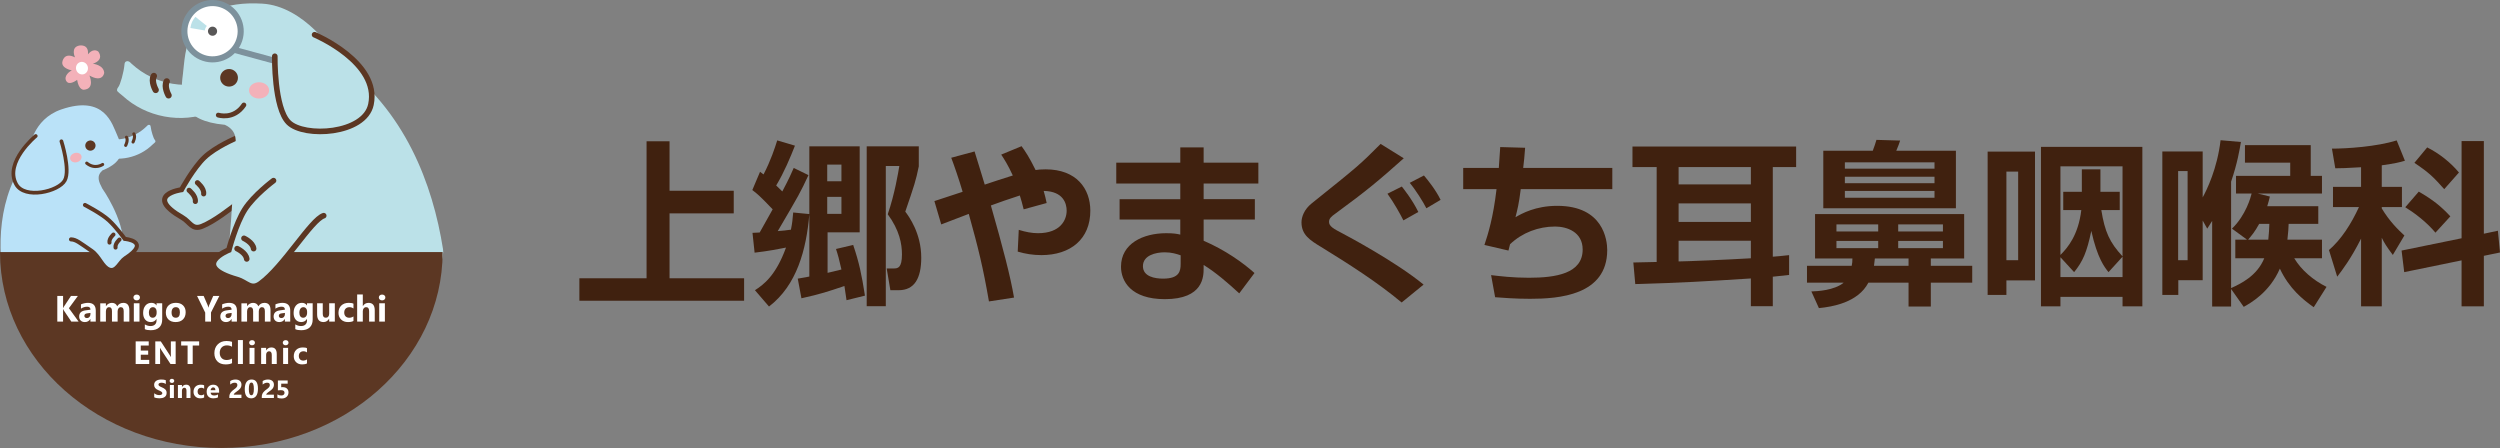 <?xml version="1.0" encoding="UTF-8"?>
<svg id="_レイヤー_1" data-name="レイヤー 1" xmlns="http://www.w3.org/2000/svg" viewBox="0 0 345.325 61.878">
  <rect x="0" y="0" width="345.325" height="61.878" fill="#808080" stroke="none"/>
  <g>
    <polygon points="92.484 19.514 92.484 26.347 101.352 26.347 101.352 29.473 92.484 29.473 92.484 38.438 102.782 38.438 102.782 41.54 80.029 41.54 80.029 38.438 89.31 38.438 89.31 19.514 92.484 19.514" style="fill: #40210f;"/>
    <path d="M104.281,40.086c1.139-.726,2.884-1.987,4.289-5.888-.824.17-2.447.485-4.337.703l-.291-2.738c.776-.049.872-.049.993-.049l1.793-3.198c-1.817-1.914-2.205-2.205-2.81-2.665l1.066-2.521c.267.195.339.243.485.364,1.017-1.963,1.575-3.708,1.889-4.701l2.448.727c-.63,1.599-1.478,3.659-2.592,5.5.121.121.193.194.847.824.946-1.793,1.285-2.568,1.576-3.247l2.035.994c-1.163,2.496-1.26,2.641-4.24,7.73.629-.049,1.163-.098,1.817-.194.193-.921.242-1.551.314-2.375l2.23.218v-9.353h6.954v11.873h-4.434v5.597c.412-.096.872-.193,1.914-.46-.291-1.333-.508-2.108-.751-2.835l2.374-.557c.825,2.447,1.164,4.047,1.625,7.003l-2.545.629c-.146-.969-.194-1.356-.29-1.962-2.303.775-3.296,1.114-5.938,1.696l-.509-2.714c1.091-.194,1.212-.194,1.6-.291v-8.602c-.412,4.871-1.721,9.814-5.573,12.746l-1.939-2.254ZM114.265,25.039h1.963v-2.302h-1.963v2.302ZM114.265,29.546h1.963v-2.35h-1.963v2.35ZM126.913,20.217v2.762c-.437,2.084-.581,2.496-1.865,6.252.509.678,2.204,3.005,2.204,6.348,0,2.884-.944,4.507-3.125,4.507h-1.14l-.509-3.004h.946c.582,0,1.163-.049,1.163-1.939,0-1.454-.339-3.343-1.963-5.549.97-2.811,1.454-5.791,1.6-6.663h-1.867v19.36h-2.64v-22.074h7.196Z" style="fill: #40210f;"/>
    <path d="M141.109,20.192c.509.703,1.042,1.478,1.938,3.295.267-.048.703-.096,1.381-.096,4.265,0,6.179,2.665,6.179,5.718,0,3.901-2.714,6.13-6.761,6.13-1.138,0-2.204-.169-3.27-.484l.145-3.005c.945.291,1.793.461,2.665.461,3.102,0,3.951-1.842,3.951-3.102,0-.945-.413-2.689-3.175-2.738.194.678.291,1.091.412,1.672l-3.175.872c-.218-.872-.339-1.308-.532-1.914-1.237.388-3.151,1.066-3.999,1.381,1.72,6.034,2.69,9.765,3.199,12.722l-3.465.532c-.8-4.652-1.478-7.39-2.787-12.091-1.26.485-3.44,1.309-3.804,1.454l-.945-3.223c.509-.169,3.053-.993,3.901-1.284-.485-1.672-1.236-3.828-1.575-4.701l3.223-.872c.218.727,1.139,3.659,1.405,4.58.316-.121,3.247-1.066,3.877-1.26-.679-1.478-1.187-2.254-1.6-2.884l2.812-1.163Z" style="fill: #40210f;"/>
    <path d="M163.034,22.47v-2.108h3.224v2.108h7.559v2.883h-7.559v2.157h7.075v2.811h-7.075v2.932c2.979,1.284,5.428,3.029,7.026,4.458l-2.107,2.811c-1.528-1.405-3.199-2.859-4.919-3.925v.46c0,1.09,0,4.265-5.356,4.265-4.701,0-6.057-2.496-6.057-4.483,0-3.199,3.052-4.628,6.252-4.628,1.09,0,1.502.097,1.937.194v-2.084h-8.384v-2.811h8.384v-2.157h-8.844v-2.883h8.844ZM163.083,35.264c-.581-.194-1.235-.412-2.205-.412-1.235,0-3.005.412-3.005,1.914,0,1.454,1.673,1.721,2.787,1.721,2.253,0,2.423-1.042,2.423-2.036v-1.187Z" style="fill: #40210f;"/>
    <path d="M193.61,41.782c-3.465-2.883-7.293-5.306-11.146-7.681-1.527-.921-2.69-1.672-2.69-3.393,0-.751.388-1.792,1.382-2.592,6.591-5.283,6.639-5.331,9.547-8.239l3.198,1.987c-3.514,3.126-4.967,4.362-9.498,7.681-.437.316-.824.606-.824,1.091,0,.606.533.921,1.938,1.648.46.242,7.27,3.852,11.122,7.027l-3.029,2.471ZM193.852,30.442c-.435-.872-1.307-2.447-2.204-3.683l1.986-.993c.17.218,1.43,1.769,2.279,3.513l-2.061,1.163ZM197.027,28.77c-.437-.872-1.502-2.568-2.302-3.513l1.963-1.018c.557.654,1.648,2.011,2.302,3.368l-1.963,1.163Z" style="fill: #40210f;"/>
    <path d="M210.666,20.411c-.097,1.163-.146,1.914-.267,2.787h12.31v2.931h-12.648c-.244,1.988-.461,2.836-.728,3.877.872-.509,2.763-1.574,5.768-1.574,6.372,0,6.905,4.725,6.905,6.105,0,6.276-6.736,6.737-10.661,6.737-2.036,0-3.926-.146-4.823-.218l-.557-3.053c1.212.145,3.029.363,5.21.363,3.756,0,7.438-.581,7.438-3.901,0-2.448-2.205-3.174-3.803-3.174-2.302,0-4.556.848-6.228,2.447-.097.388-.121.509-.218.872l-3.32-.775c.509-1.527,1.212-3.756,1.672-7.706h-4.604v-2.931h4.919c.097-1.382.121-1.697.195-2.884l3.44.097Z" style="fill: #40210f;"/>
    <path d="M225.614,36.258c.46,0,2.713-.049,3.222-.073v-13.109h-3.343v-2.835h22.607v2.835h-3.223v12.382c.655-.048,1.163-.097,2.253-.218v2.738c-1.163.121-1.575.17-2.253.242v4.071h-3.029v-3.829c-6.519.413-9.208.583-15.968.776l-.266-2.98ZM231.865,25.475h9.983v-2.399h-9.983v2.399ZM231.865,30.66h9.983v-2.568h-9.983v2.568ZM241.848,33.253h-9.983v2.859c1.478-.024,6.203-.218,9.983-.436v-2.423Z" style="fill: #40210f;"/>
    <path d="M255.777,36.718c.073-.363.097-.606.097-1.018h-5.161v-6.13h20.597v6.13h-4.605v1.018h5.719v2.326h-5.719v3.295h-3.077v-3.295h-5.549c-1.429,2.763-5.04,3.344-6.833,3.514l-1.042-2.302c.824-.024,3.198-.146,4.458-1.212h-5.063v-2.326h6.178ZM251.852,20.823h6.833c.194-.485.387-1.091.508-1.503l3.272.097c-.121.388-.242.727-.533,1.406h8.238v7.947h-18.318v-7.947ZM253.669,31.969h5.767v-.969h-5.767v.969ZM253.669,34.271h5.767v-.993h-5.767v.993ZM254.832,23.294h12.382v-.872h-12.382v.872ZM254.832,25.305h12.382v-.896h-12.382v.896ZM254.832,27.316h12.382v-.945h-12.382v.945ZM263.628,36.718v-1.018h-4.652c-.049.436-.073.655-.121,1.018h4.773ZM262.198,31.969h6.179v-.969h-6.179v.969ZM262.198,34.271h6.179v-.993h-6.179v.993Z" style="fill: #40210f;"/>
    <path d="M274.552,20.944h6.542v17.785h-3.949v2.011h-2.593v-19.796ZM277.145,35.943h1.623v-12.237h-1.623v12.237ZM281.919,20.29h14.005v22.026h-2.738v-1.309h-8.578v1.309h-2.689v-22.026ZM284.996,29.013v-2.52h2.568v-3.102h2.568v3.102h2.666v2.52h-2.544c.485,3.004,1.139,4.458,2.932,6.397v-12.431h-8.578v12.237c1.042-1.042,2.472-2.762,2.884-6.203h-2.496ZM284.608,35.531v2.738h8.578v-2.811l-1.938,2.133c-.534-.655-1.551-1.939-2.375-5.695-.63,2.981-1.163,4.192-2.374,5.695l-1.891-2.06Z" style="fill: #40210f;"/>
    <path d="M308.182,39.796c1.309-.606,3.563-1.648,4.58-4.119h-3.998v-2.569h1.623l-2.084-1.527c1.914-1.841,2.593-4.337,2.714-4.846h-2.156v-2.447h7.487v-1.818h-6.252v-2.422h9.087v4.24h1.551v2.447h-8.868l1.672.412c-.097.436-.195.776-.364,1.333h7.051v2.447h-4.095c-.024.582-.049,1.139-.17,2.181h4.774v2.569h-3.828c.968,1.623,2.616,3.028,4.458,3.949l-1.769,2.811c-1.478-1.042-3.392-2.569-4.677-5.331-1.429,3.295-4.046,4.749-4.991,5.282l-1.745-2.471v2.423h-2.617v-11.825c-.218.364-.339.533-.678,1.066l-.63-1.114v8.238h-3.368v2.035h-2.205v-19.82h5.573v6.348c.557-1.017,2.011-3.949,2.471-7.899l2.811.242c-.169.994-.485,2.932-1.357,5.477v14.708ZM300.865,35.943h1.309v-12.31h-1.309v12.31ZM312.059,30.927c-.63,1.139-1.018,1.575-1.526,2.181h2.786c.097-.848.122-1.527.145-2.181h-1.405Z" style="fill: #40210f;"/>
    <path d="M326.134,23.1c-2.011.121-2.787.145-3.562.145l-.46-2.714c2.035,0,6.178-.266,8.941-1.138l1.139,2.81c-.751.219-1.284.364-3.198.63v2.981h2.786v2.786h-2.786v.194c1.089,1.793,2.205,2.884,3.125,3.732l-1.599,2.69c-.872-1.164-1.188-1.672-1.526-2.375v9.474h-2.86v-9.353c-1.382,2.738-2.52,4.24-3.296,5.258l-1.138-3.683c1.696-1.454,3.077-3.611,4.143-5.937h-3.586v-2.786h3.877v-2.714ZM340.018,32.913v-13.424h3.077v12.794l1.94-.412.29,3.005-2.23.461v6.978h-3.077v-6.349l-7.923,1.624-.364-2.98,8.287-1.697ZM334.106,26.468c1.963,1.139,3.053,2.011,4.361,3.416l-2.059,2.254c-1.188-1.43-2.835-2.69-4.168-3.513l1.866-2.157ZM335.269,20.362c1.696.848,3.223,2.083,4.386,3.465l-2.035,2.302c-1.479-1.672-2.157-2.327-4.12-3.635l1.769-2.132Z" style="fill: #40210f;"/>
  </g>
  <g>
    <path d="M32.605,19.091s-2.829,1.186-4.373,2.66-3.158,4.452-3.158,4.452c0,0-5.332.726.115,3.849,1.072.615,1.346,1.768,2.723,1.206,3.37-1.377,8.113-6.277,9.754-6.381" style="fill: #bbe1e8; stroke: #5c3723; stroke-linecap: round; stroke-miterlimit: 10; stroke-width: .703px;"/>
    <path d="M26.12,26.284s.964.771.862,1.545" style="fill: #bbe1e8; stroke: #5c3723; stroke-linecap: round; stroke-miterlimit: 10; stroke-width: .703px;"/>
    <path d="M27.268,25.235s.964.771.862,1.545" style="fill: #bbe1e8; stroke: #5c3723; stroke-linecap: round; stroke-miterlimit: 10; stroke-width: .703px;"/>
    <path d="M17.335,34.831L.674,39.858c-1.039-5.557-1.166-12.646,3.347-18.528-.061-.801.461-4.845,4.445-6.213,6.012-2.064,7.036,2.058,7.726,3.566.821,1.797,1.192,3.549-2.044,4.857-.876.786-.498,1.576-.016,2.502,0,0,2.95,4.116,2.935,7.903l.267.886s-.66-.451,0,0Z" style="fill: #bae2f8;"/>
    <path d="M31.423,37.469h29.364c-.112-1.03.577-1.977.408-3.047-1.421-8.991-5.24-19.205-14.517-25.875-.298-1.353-4.748-7.707-10.434-8.043-10.943-.646-10.592,6.903-10.978,9.736-.46,3.375-.2,6.453,5.795,7,1.837.861,1.607,2.354,1.272,4.123,0,0-.091,7.23-.909,14.511v1.595s.865-1.074,0,0Z" style="fill: #bbe1e8;"/>
    <path d="M32.867,10.747c0,.67-.548,1.215-1.226,1.215s-1.228-.545-1.228-1.215.55-1.214,1.228-1.214,1.226.544,1.226,1.214Z" style="fill: #5c3723;"/>
    <path d="M30.152,15.899s2.122.7,3.536-1.399" style="fill: none; stroke: #5c3723; stroke-linecap: round; stroke-miterlimit: 10; stroke-width: .665px;"/>
    <path d="M37.171,12.485c0,.622-.621,1.126-1.388,1.126s-1.387-.504-1.387-1.126.621-1.125,1.387-1.125,1.388.502,1.388,1.125Z" style="fill: #f3b1b9;"/>
    <path d="M30.571,61.878c16.884,0,30.571-12.114,30.571-27.058H0c0,14.944,13.687,27.058,30.571,27.058Z" style="fill: #5c3723;"/>
    <path d="M37.781,24.949s-2.708,2.013-3.97,3.995-2.198,5.589-2.198,5.589c0,0-5.504,2.183,1.139,4.08,1.308.374,1.904,1.533,3.226.569,3.237-2.36,7.01-8.846,8.736-9.39" style="fill: #bbe1e8; stroke: #5c3723; stroke-linecap: round; stroke-miterlimit: 10; stroke-width: .774px;"/>
    <rect x="35.313" y="3.962" width=".834" height="7.678" transform="translate(18.833 40.235) rotate(-74.798)" style="fill: #7d919c;"/>
    <path d="M32.752,34.343s1.234.569,1.329,1.423" style="fill: #bbe1e8; stroke: #5c3723; stroke-linecap: round; stroke-miterlimit: 10; stroke-width: .774px;"/>
    <path d="M33.701,32.92s1.234.569,1.329,1.423" style="fill: #bbe1e8; stroke: #5c3723; stroke-linecap: round; stroke-miterlimit: 10; stroke-width: .774px;"/>
    <path d="M29.138,15.491c-4.106,1.642-8.971.711-12.206-2.266-.088-.081-.269-.224-.447-.367-.214-.172-.266-.247-.302-.307-.027-.044-.047-.293.147-.508.282-.314.775-2.1.864-3.127.019-.218.066-.401.325-.461.317-.043.465.171.65.342,3.235,2.995,7.877,3.708,11.994,2.062l-1.024,4.633Z" style="fill: #bbe1e8;"/>
    <path d="M37.956,7.772s-.112,7.122,1.907,9.14c2.132,2.132,10.502,1.653,11.376-2.477,1.234-5.832-7.787-9.635-7.787-9.635" style="fill: #bbe1e8; stroke: #5c3723; stroke-linecap: round; stroke-miterlimit: 10; stroke-width: .774px;"/>
    <path d="M21.505,12.425s-.672-1.181-.253-1.931" style="fill: #bbe1e8; stroke: #5c3723; stroke-linecap: round; stroke-miterlimit: 10; stroke-width: .869px;"/>
    <path d="M23.285,13.171s-.672-1.181-.253-1.931" style="fill: #bbe1e8; stroke: #5c3723; stroke-linecap: round; stroke-miterlimit: 10; stroke-width: .869px;"/>
    <path d="M11.807,20.314c.112.372.508.583.884.469s.59-.508.478-.88-.509-.582-.885-.468-.589.507-.477.879Z" style="fill: #5c3723;"/>
    <path d="M14.178,22.719s-1.061.744-2.198-.184" style="fill: none; stroke: #5c3723; stroke-linecap: round; stroke-miterlimit: 10; stroke-width: .43px;"/>
    <path d="M9.709,22c.104.345.533.521.959.393s.685-.512.581-.858-.533-.52-.958-.392-.686.511-.582.857Z" style="fill: #f3b1b9;"/>
    <path d="M11.738,28.314s2.286,1.166,3.339,2.153,2.154,2.529,2.154,2.529c0,0,3.736.316.056,2.682-.725.466-1.199,1.911-2.177,1.568s-1.366-1.842-2.469-2.6c-1.607-1.104-2.151-1.571-2.831-1.58" style="fill: #bae2f8; stroke: #5c3723; stroke-linecap: round; stroke-miterlimit: 10; stroke-width: .563px;"/>
    <path d="M16.506,33.089s-.644.571-.545,1.106" style="fill: #bbe1e8; stroke: #5c3723; stroke-linecap: round; stroke-miterlimit: 10; stroke-width: .563px;"/>
    <path d="M15.67,32.4s-.644.571-.545,1.106" style="fill: #bbe1e8; stroke: #5c3723; stroke-linecap: round; stroke-miterlimit: 10; stroke-width: .563px;"/>
    <path d="M14.007,21.528c2.409.878,5.212.252,7.034-1.531.049-.048.152-.135.253-.221.121-.103.15-.148.17-.183.015-.026.022-.17-.094-.292-.169-.177-.487-1.203-.557-1.797-.015-.126-.046-.231-.196-.262-.184-.019-.267.107-.371.21-1.822,1.794-4.499,2.29-6.915,1.409l.676,2.667Z" style="fill: #bae2f8;"/>
    <path d="M8.483,19.514s1.255,3.935.473,5.394c-.826,1.54-5.553,2.677-6.73.531-1.662-3.031,2.709-6.653,2.709-6.653" style="fill: #bae2f8; stroke: #5c3723; stroke-linecap: round; stroke-miterlimit: 10; stroke-width: .516px;"/>
    <path d="M18.377,19.615s.369-.696.112-1.123" style="fill: #bbe1e8; stroke: #5c3723; stroke-linecap: round; stroke-miterlimit: 10; stroke-width: .43px;"/>
    <path d="M17.359,20.08s.369-.696.112-1.123" style="fill: #bbe1e8; stroke: #5c3723; stroke-linecap: round; stroke-miterlimit: 10; stroke-width: .43px;"/>
    <g>
      <path d="M31.118.377c2.173.972,3.147,3.521,2.175,5.694-.972,2.174-3.521,3.147-5.694,2.175-2.173-.971-3.147-3.521-2.175-5.694.972-2.173,3.521-3.147,5.694-2.175Z" style="fill: #7d919c;"/>
      <path d="M30.775,1.145c1.749.782,2.533,2.834,1.751,4.583-.783,1.749-2.834,2.533-4.584,1.75-1.749-.782-2.533-2.834-1.75-4.583.782-1.749,2.835-2.533,4.583-1.75Z" style="fill: #fff;"/>
      <path d="M29.616,3.735c.318.142.461.516.318.833-.141.318-.515.461-.834.319-.317-.143-.46-.516-.318-.834.142-.318.515-.461.833-.318Z" style="fill: #595757;"/>
      <path d="M28.571,3.581c-.173.218-.233.352-.28.627-.798-.137-1.197-.204-1.994-.341.115-.679.263-1.008.691-1.545.633.504.949.756,1.583,1.259Z" style="fill: #bbe1e8;"/>
    </g>
    <g>
      <path d="M10.653,11.028s-1.097.873-1.503.154c-.406-.721.565-1.414.796-1.449,0,0-1.502-.268-1.333-1.194,0,0,.201-1.404,1.747-.614,0,0-.653-1.395.594-1.634,0,0,1.344-.272,1.195,1.226,0,0,.651-.943,1.424-.4,0,0,.931,1.109-.746,1.689,0,0,1.509.146,1.568,1.267,0,0-.186,1.413-2.044.357,0,0,.821,1.825-.759,1.967,0,0-.709.095-.938-1.367Z" style="fill: #f3b1b9;"/>
      <path d="M12.121,9.201c-.124-.464-.582-.745-1.022-.628-.441.118-.698.589-.575,1.053.125.463.582.745,1.023.629.441-.119.698-.59.574-1.054Z" style="fill: #fff;"/>
    </g>
    <g>
      <g>
        <path d="M20.615,50.281h-1.875v-3.127h1.803v.574h-1.099v.696h1.023v.571h-1.023v.715h1.171v.571Z" style="fill: #fff;"/>
        <path d="M24.264,50.281h-.711l-1.289-1.965c-.076-.115-.128-.201-.157-.259h-.009c.012.111.017.279.017.506v1.718h-.665v-3.127h.759l1.241,1.904c.057.086.109.171.157.255h.009c-.012-.073-.017-.216-.017-.43v-1.729h.665v3.127Z" style="fill: #fff;"/>
        <path d="M27.51,47.727h-.892v2.554h-.706v-2.554h-.888v-.574h2.486v.574Z" style="fill: #fff;"/>
        <g>
          <path d="M32.05,50.17c-.228.111-.526.166-.894.166-.48,0-.857-.141-1.132-.423-.275-.282-.412-.658-.412-1.127,0-.5.154-.906.463-1.217s.71-.467,1.203-.467c.305,0,.563.039.772.116v.678c-.209-.125-.448-.188-.715-.188-.294,0-.531.092-.711.277-.18.185-.27.435-.27.75,0,.302.085.543.255.723.17.18.399.269.687.269.275,0,.526-.067.755-.2v.643Z" style="fill: #fff;"/>
          <path d="M33.551,50.281h-.689v-3.306h.689v3.306Z" style="fill: #fff;"/>
          <path d="M34.815,47.695c-.116,0-.211-.034-.286-.104-.074-.069-.111-.154-.111-.254,0-.104.037-.188.111-.253.074-.066.169-.098.286-.098.118,0,.213.032.287.098.073.066.11.15.11.253,0,.105-.037.19-.11.257-.073.067-.169.1-.287.1ZM35.155,50.281h-.689v-2.233h.689v2.233Z" style="fill: #fff;"/>
          <path d="M38.227,50.281h-.687v-1.241c0-.346-.124-.519-.371-.519-.119,0-.217.046-.294.137-.077.092-.115.208-.115.349v1.274h-.689v-2.233h.689v.353h.009c.164-.272.403-.408.717-.408.494,0,.741.307.741.92v1.367Z" style="fill: #fff;"/>
          <path d="M39.456,47.695c-.116,0-.211-.034-.286-.104-.074-.069-.111-.154-.111-.254,0-.104.037-.188.111-.253.074-.066.169-.098.286-.098.118,0,.213.032.287.098.073.066.11.15.11.253,0,.105-.037.19-.11.257-.073.067-.169.1-.287.1ZM39.796,50.281h-.689v-2.233h.689v2.233Z" style="fill: #fff;"/>
          <path d="M42.403,50.2c-.155.09-.38.135-.674.135-.343,0-.621-.104-.833-.312-.212-.208-.318-.476-.318-.805,0-.379.114-.678.341-.897s.532-.328.913-.328c.263,0,.454.035.571.105v.584c-.144-.108-.304-.161-.482-.161-.198,0-.354.058-.47.174-.115.116-.173.275-.173.479,0,.198.055.353.166.466.11.113.262.169.456.169.171,0,.339-.054.504-.161v.554Z" style="fill: #fff;"/>
        </g>
      </g>
      <g>
        <path d="M21.302,54.88v-.561c.102.085.212.149.331.192.119.043.24.064.361.064.071,0,.133-.007.187-.019.053-.013.098-.031.133-.054.036-.023.062-.05.08-.08.018-.031.026-.065.026-.101,0-.049-.014-.093-.042-.132-.028-.038-.066-.074-.115-.107-.049-.033-.106-.064-.173-.095-.066-.031-.138-.061-.216-.093-.196-.082-.343-.182-.439-.3-.097-.118-.145-.261-.145-.428,0-.131.026-.243.079-.338.053-.094.124-.171.215-.232s.196-.106.315-.134c.119-.029.246-.043.379-.043.131,0,.247.008.348.024.101.016.194.04.28.073v.524c-.042-.029-.088-.055-.138-.077-.05-.022-.101-.041-.153-.055-.053-.015-.105-.026-.157-.033-.052-.007-.101-.011-.148-.011-.064,0-.123.006-.175.018-.053.012-.097.03-.133.052-.036.022-.064.049-.084.08-.02.031-.03.066-.03.104,0,.042.011.08.033.113.022.033.054.065.095.095s.091.059.149.088.124.058.198.089c.1.042.191.087.271.134.08.048.149.101.206.161s.101.128.132.204c.03.076.045.166.045.268,0,.14-.027.258-.08.353s-.125.172-.217.231c-.091.059-.197.101-.318.127s-.249.039-.383.039c-.138,0-.269-.012-.394-.035-.125-.023-.232-.058-.324-.105Z" style="fill: #fff;"/>
        <path d="M23.747,52.897c-.094,0-.17-.028-.23-.083-.06-.055-.089-.123-.089-.204,0-.083.03-.151.089-.204.06-.053.136-.079.23-.079.095,0,.172.026.23.079.059.053.089.12.089.204,0,.084-.03.153-.089.207-.059.054-.136.081-.23.081ZM24.02,54.977h-.554v-1.796h.554v1.796Z" style="fill: #fff;"/>
        <path d="M26.311,54.977h-.552v-.998c0-.278-.099-.417-.298-.417-.096,0-.175.037-.237.11-.062.074-.093.167-.093.281v1.024h-.554v-1.796h.554v.284h.007c.132-.218.324-.328.577-.328.397,0,.596.247.596.74v1.1Z" style="fill: #fff;"/>
        <path d="M28.199,54.912c-.125.073-.306.109-.542.109-.276,0-.499-.084-.67-.251-.171-.167-.256-.383-.256-.647,0-.305.091-.546.274-.722.183-.176.427-.264.734-.264.212,0,.365.028.459.084v.47c-.116-.086-.245-.13-.387-.13-.159,0-.285.047-.378.14s-.139.221-.139.385c0,.159.044.284.133.374.089.091.211.136.366.136.138,0,.273-.043.405-.13v.445Z" style="fill: #fff;"/>
        <path d="M30.265,54.237h-1.171c.019.261.183.391.493.391.197,0,.371-.047.521-.14v.4c-.166.089-.382.133-.647.133-.29,0-.515-.08-.675-.241-.16-.161-.24-.385-.24-.672,0-.298.087-.534.26-.708.173-.174.386-.261.638-.261.262,0,.464.077.608.233.143.155.215.366.215.633v.233ZM29.752,53.897c0-.257-.104-.386-.312-.386-.089,0-.166.037-.231.111-.065.074-.104.165-.118.275h.661Z" style="fill: #fff;"/>
        <g>
          <path d="M32.284,54.518h1.066v.459h-1.673v-.189c0-.128.022-.244.065-.346.043-.102.098-.194.163-.275.065-.081.137-.153.215-.216.078-.062.152-.119.222-.169.074-.053.138-.103.194-.151s.102-.096.14-.143c.038-.047.066-.095.085-.144s.028-.1.028-.155c0-.107-.031-.189-.091-.244s-.154-.082-.279-.082c-.216,0-.423.086-.621.258v-.488c.218-.141.465-.212.74-.212.127,0,.242.017.343.05.101.033.187.081.257.143.07.062.124.137.161.225.037.088.055.187.055.295,0,.116-.018.219-.054.309s-.083.172-.142.246c-.059.074-.127.141-.204.202s-.157.121-.24.178c-.056.04-.11.079-.162.119s-.098.078-.138.116c-.04.038-.071.075-.095.112-.023.036-.035.071-.035.103Z" style="fill: #fff;"/>
          <path d="M36.768,54.518h1.066v.459h-1.673v-.189c0-.128.022-.244.065-.346.043-.102.098-.194.163-.275.065-.081.137-.153.215-.216.078-.062.152-.119.222-.169.074-.053.138-.103.194-.151s.102-.096.14-.143c.038-.047.066-.095.085-.144s.028-.1.028-.155c0-.107-.031-.189-.091-.244s-.154-.082-.279-.082c-.216,0-.423.086-.621.258v-.488c.218-.141.465-.212.74-.212.127,0,.242.017.343.05.101.033.187.081.257.143.07.062.124.137.161.225.037.088.055.187.055.295,0,.116-.018.219-.054.309s-.083.172-.142.246c-.059.074-.127.141-.204.202s-.157.121-.24.178c-.056.04-.11.079-.162.119s-.098.078-.138.116c-.04.038-.071.075-.095.112-.023.036-.035.071-.035.103Z" style="fill: #fff;"/>
          <path d="M34.706,55.021c-.599,0-.898-.42-.898-1.261,0-.436.081-.769.243-.997.162-.229.397-.343.704-.343.584,0,.877.427.877,1.282,0,.425-.08.752-.239.978-.16.227-.388.34-.686.34ZM34.73,52.843c-.24,0-.359.301-.359.903,0,.567.117.85.352.85.229,0,.344-.292.344-.877s-.112-.877-.337-.877Z" style="fill: #fff;"/>
          <path d="M38.316,54.937v-.46c.167.102.345.153.533.153.142,0,.253-.034.333-.101.08-.068.12-.159.12-.275,0-.242-.171-.363-.513-.363-.111,0-.246.01-.404.031v-1.364h1.352v.439h-.892v.489c.072-.007.139-.01.203-.01.251,0,.447.066.589.198.142.132.213.309.213.531,0,.246-.085.448-.254.604-.169.156-.399.234-.688.234-.235,0-.433-.035-.593-.106Z" style="fill: #fff;"/>
        </g>
      </g>
      <g>
        <path d="M10.861,44.425h-1.009l-1.033-1.54c-.02-.03-.051-.095-.094-.195h-.013v1.735h-.798v-3.545h.798v1.676h.013c.02-.046.053-.112.099-.198l.979-1.478h.952l-1.236,1.691,1.342,1.854Z" style="fill: #fff;"/>
        <path d="M13.229,44.425h-.739v-.363h-.01c-.17.283-.421.425-.754.425-.246,0-.439-.07-.58-.209-.141-.139-.211-.325-.211-.558,0-.491.291-.775.873-.85l.687-.092c0-.277-.15-.415-.45-.415-.302,0-.588.09-.86.27v-.588c.109-.056.257-.105.446-.148.188-.043.36-.064.515-.064.722,0,1.083.36,1.083,1.08v1.513ZM12.494,43.396v-.171l-.46.059c-.254.033-.381.148-.381.344,0,.089.031.162.093.219s.145.085.251.085c.147,0,.266-.051.358-.152s.138-.229.138-.384Z" style="fill: #fff;"/>
        <path d="M17.866,44.425h-.779v-1.444c0-.367-.135-.551-.405-.551-.129,0-.233.055-.314.166-.081.11-.121.248-.121.413v1.416h-.781v-1.458c0-.358-.133-.536-.398-.536-.133,0-.24.053-.32.158-.08.105-.12.249-.12.43v1.407h-.781v-2.531h.781v.396h.01c.081-.135.194-.245.34-.33.146-.085.305-.127.478-.127.357,0,.602.157.734.472.193-.315.476-.472.85-.472.55,0,.826.34.826,1.018v1.575Z" style="fill: #fff;"/>
        <path d="M18.88,41.493c-.132,0-.24-.039-.324-.117-.084-.078-.126-.174-.126-.288,0-.117.042-.213.126-.287s.192-.111.324-.111c.133,0,.242.037.325.111.083.074.125.17.125.287,0,.119-.042.216-.125.292-.083.076-.192.114-.325.114ZM19.266,44.425h-.781v-2.531h.781v2.531Z" style="fill: #fff;"/>
        <path d="M22.405,44.136c0,.47-.136.833-.408,1.091-.272.258-.666.387-1.182.387-.341,0-.611-.049-.811-.146v-.658c.26.152.523.227.789.227.264,0,.468-.07.613-.209.145-.139.217-.328.217-.567v-.2h-.01c-.178.283-.441.425-.789.425-.323,0-.579-.114-.769-.341s-.284-.532-.284-.915c0-.429.105-.769.317-1.021.211-.252.488-.378.833-.378.308,0,.539.119.692.356h.01v-.294h.781v2.242ZM21.634,43.209v-.2c0-.16-.047-.296-.142-.409s-.218-.169-.369-.169c-.173,0-.309.068-.408.203-.099.135-.149.326-.149.571,0,.211.047.378.141.501.094.123.222.184.386.184.161,0,.292-.062.392-.187.1-.124.15-.289.15-.493Z" style="fill: #fff;"/>
        <path d="M24.264,44.487c-.422,0-.754-.118-.995-.355-.241-.237-.362-.557-.362-.963,0-.419.125-.746.376-.983.25-.237.589-.355,1.016-.355.42,0,.75.118.989.355.239.236.358.549.358.938,0,.42-.123.752-.369.996-.246.244-.584.366-1.012.366ZM24.284,42.43c-.185,0-.328.063-.43.19-.102.127-.153.307-.153.539,0,.486.196.729.588.729.374,0,.561-.25.561-.749,0-.473-.189-.709-.566-.709Z" style="fill: #fff;"/>
        <path d="M30.298,40.88l-1.154,2.284v1.261h-.799v-1.246l-1.125-2.299h.912l.571,1.322c.01.025.037.121.082.289h.01c.021-.119.047-.212.077-.279l.581-1.332h.845Z" style="fill: #fff;"/>
        <path d="M32.728,44.425h-.739v-.363h-.01c-.17.283-.421.425-.754.425-.246,0-.439-.07-.58-.209-.141-.139-.211-.325-.211-.558,0-.491.291-.775.873-.85l.687-.092c0-.277-.15-.415-.45-.415-.302,0-.588.09-.86.27v-.588c.109-.056.257-.105.446-.148.188-.043.36-.064.515-.064.722,0,1.083.36,1.083,1.08v1.513ZM31.994,43.396v-.171l-.46.059c-.254.033-.381.148-.381.344,0,.089.031.162.093.219s.145.085.251.085c.147,0,.266-.051.358-.152s.138-.229.138-.384Z" style="fill: #fff;"/>
        <path d="M37.366,44.425h-.779v-1.444c0-.367-.135-.551-.405-.551-.129,0-.233.055-.314.166-.081.11-.121.248-.121.413v1.416h-.781v-1.458c0-.358-.133-.536-.398-.536-.133,0-.24.053-.32.158-.08.105-.12.249-.12.43v1.407h-.781v-2.531h.781v.396h.01c.081-.135.194-.245.34-.33.146-.085.305-.127.478-.127.357,0,.602.157.734.472.193-.315.476-.472.85-.472.55,0,.826.34.826,1.018v1.575Z" style="fill: #fff;"/>
        <path d="M40.09,44.425h-.739v-.363h-.01c-.17.283-.421.425-.754.425-.246,0-.439-.07-.58-.209-.141-.139-.211-.325-.211-.558,0-.491.291-.775.873-.85l.687-.092c0-.277-.15-.415-.45-.415-.302,0-.588.09-.86.27v-.588c.109-.056.257-.105.446-.148.188-.043.36-.064.515-.064.722,0,1.083.36,1.083,1.08v1.513ZM39.356,43.396v-.171l-.46.059c-.254.033-.381.148-.381.344,0,.089.031.162.093.219s.145.085.251.085c.147,0,.266-.051.358-.152s.138-.229.138-.384Z" style="fill: #fff;"/>
        <path d="M43.19,44.136c0,.47-.136.833-.408,1.091-.272.258-.666.387-1.182.387-.341,0-.611-.049-.811-.146v-.658c.26.152.523.227.789.227.264,0,.468-.07.613-.209.145-.139.217-.328.217-.567v-.2h-.01c-.178.283-.441.425-.789.425-.323,0-.579-.114-.769-.341s-.284-.532-.284-.915c0-.429.105-.769.317-1.021.211-.252.488-.378.833-.378.308,0,.539.119.692.356h.01v-.294h.781v2.242ZM42.419,43.209v-.2c0-.16-.047-.296-.142-.409s-.218-.169-.369-.169c-.173,0-.309.068-.408.203-.099.135-.149.326-.149.571,0,.211.047.378.141.501.094.123.222.184.386.184.161,0,.292-.062.392-.187.1-.124.15-.289.15-.493Z" style="fill: #fff;"/>
        <path d="M46.248,44.425h-.779v-.386h-.012c-.193.298-.451.447-.774.447-.587,0-.88-.355-.88-1.065v-1.528h.779v1.458c0,.358.142.536.425.536.14,0,.252-.049.336-.147s.126-.231.126-.399v-1.449h.779v2.531Z" style="fill: #fff;"/>
        <path d="M48.824,44.333c-.176.102-.431.153-.764.153-.389,0-.704-.118-.944-.354-.241-.236-.361-.54-.361-.912,0-.43.129-.769.387-1.017s.603-.372,1.035-.372c.298,0,.514.04.648.119v.663c-.163-.122-.345-.183-.546-.183-.224,0-.402.066-.533.197-.131.131-.197.312-.197.543,0,.224.063.4.188.528s.298.192.517.192c.194,0,.385-.061.571-.183v.628Z" style="fill: #fff;"/>
        <path d="M51.765,44.425h-.779v-1.439c0-.371-.135-.556-.406-.556-.138,0-.25.052-.336.156-.086.104-.129.236-.129.396v1.444h-.781v-3.748h.781v1.592h.01c.191-.292.451-.437.779-.437.574,0,.86.346.86,1.038v1.555Z" style="fill: #fff;"/>
        <path d="M52.779,41.493c-.132,0-.24-.039-.324-.117-.084-.078-.126-.174-.126-.288,0-.117.042-.213.126-.287s.192-.111.324-.111c.133,0,.242.037.325.111.083.074.125.17.125.287,0,.119-.042.216-.125.292-.083.076-.192.114-.325.114ZM53.164,44.425h-.781v-2.531h.781v2.531Z" style="fill: #fff;"/>
      </g>
    </g>
  </g>
</svg>